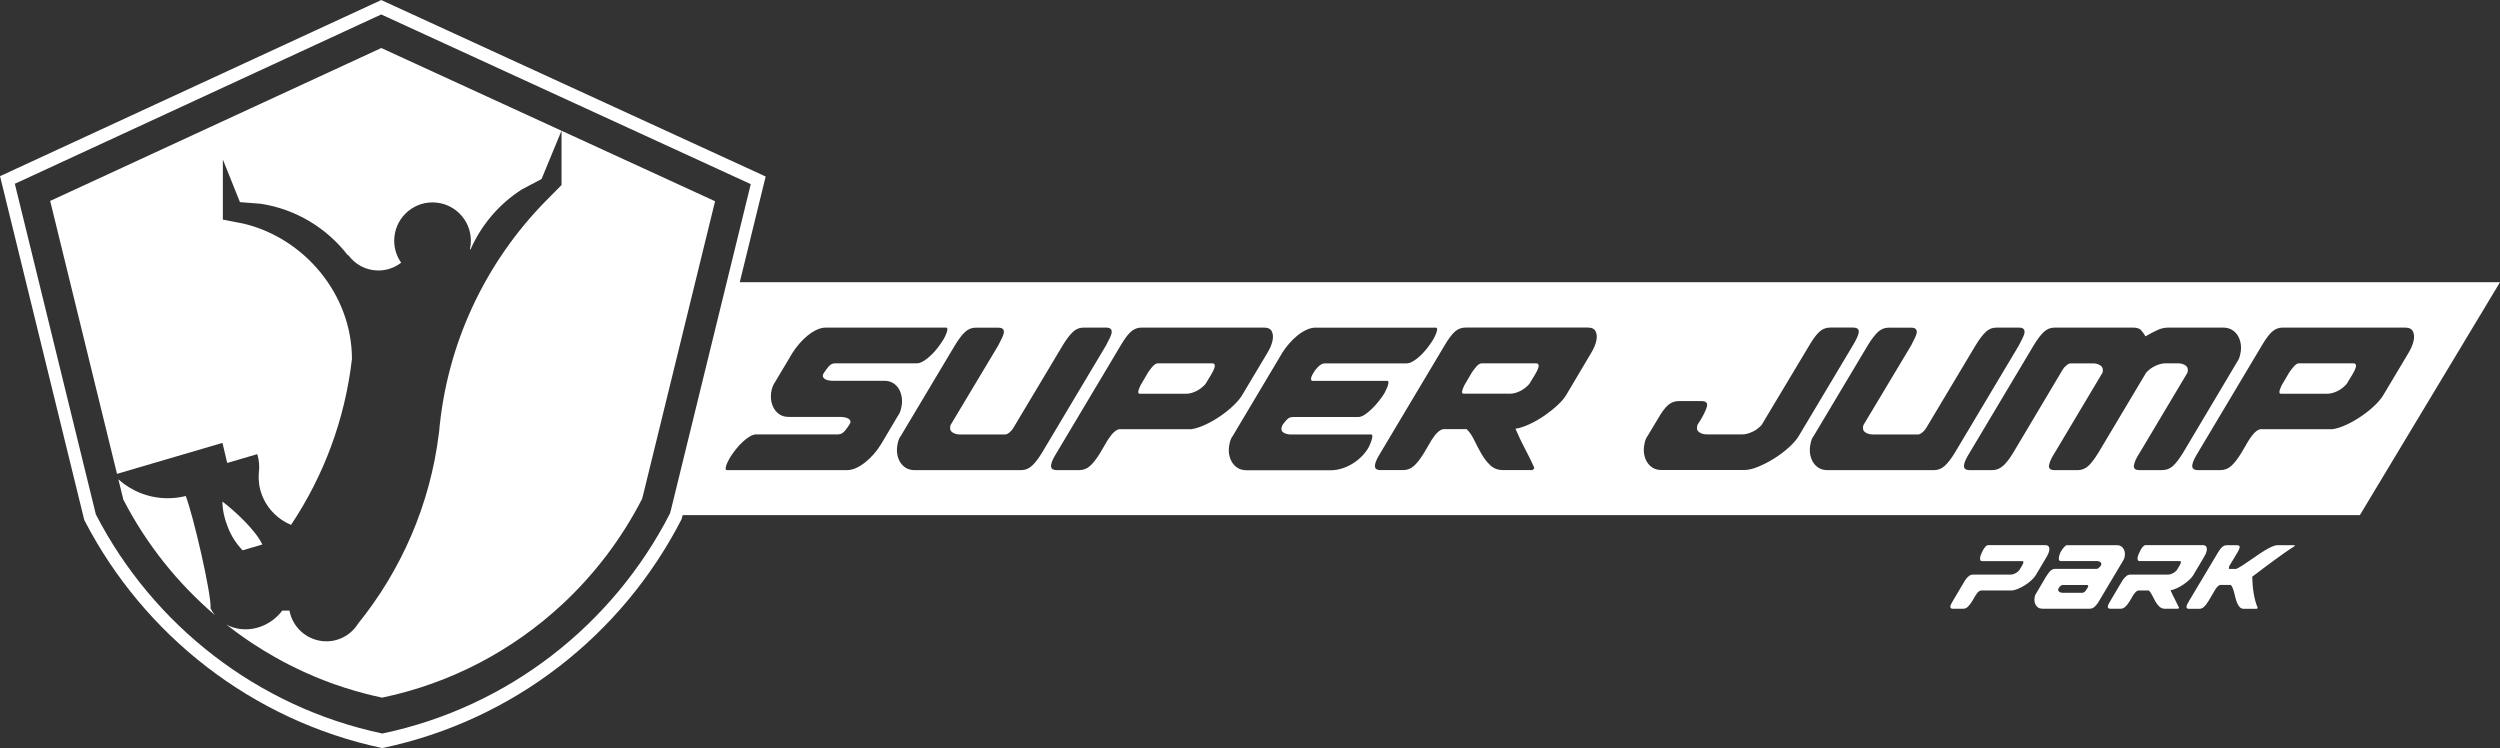 <svg viewBox="0 0 720 215.44" xmlns="http://www.w3.org/2000/svg" id="Layer_2">
  <rect x="0" y="0" width="720" height="215.44" fill="#333333" stroke="none"/>
  <defs>
    <style>
      .cls-1, .cls-2 {
        fill: #fff;
      }

      .cls-2 {
        fill-rule: evenodd;
      }
    </style>
  </defs>
  <g id="Layer_1-2">
    <g id="Super_Jump_Park_White">
      <path d="M330.64,107.28l-2.15,3.65c-.32.68-.52,1.18-.6,1.5-.16.64-.06.96.3.96h13.52c.8,0,1.69-.23,2.69-.69.99-.46,1.91-1.15,2.75-2.07l1.67-2.75c.2-.32.4-.69.6-1.11.2-.42.34-.79.42-1.11.12-.68-.12-1.02-.72-1.02h-15.73c-.44.04-.89.31-1.35.81-.46.5-.93,1.11-1.41,1.82ZM659.29,107.28l-2.15,3.65c-.32.68-.52,1.18-.6,1.5-.16.64-.06.96.3.96h13.52c.8,0,1.69-.23,2.69-.69,1-.46,1.91-1.15,2.75-2.07l1.68-2.75c.2-.32.4-.69.6-1.11.2-.42.34-.79.42-1.11.12-.68-.12-1.02-.72-1.02h-15.73c-.44.04-.89.31-1.34.81-.46.5-.93,1.11-1.41,1.82ZM421.15,112.42c-.16.64-.06.96.3.96h13.52c.8,0,1.7-.23,2.69-.69,1-.46,1.91-1.15,2.75-2.07l1.68-2.75c.2-.32.4-.69.6-1.1.2-.42.34-.79.42-1.11.12-.68-.12-1.02-.72-1.02h-15.73c-.44.04-.89.31-1.35.81-.46.5-.93,1.11-1.41,1.82l-2.15,3.65c-.32.68-.52,1.18-.6,1.5ZM253.6,128.15c-.56.92-1.22,1.8-1.97,2.66-.76.86-1.56,1.62-2.4,2.3-.84.68-1.7,1.23-2.6,1.65-.9.42-1.77.63-2.6.63h-34.7c-.32,0-.42-.28-.3-.84.08-.44.26-.95.54-1.52.28-.58.5-.99.66-1.23.44-.72.97-1.47,1.59-2.27.62-.8,1.28-1.52,1.98-2.18.7-.66,1.39-1.2,2.09-1.62.7-.42,1.35-.63,1.94-.63h23.57c.72,0,1.36-.35,1.95-1.05.58-.7,1.04-1.37,1.4-2,.04-.04.1-.18.18-.42.08-.44-.15-.81-.69-1.11-.54-.3-1.39-.45-2.54-.45h-14.54c-1.04,0-1.91-.23-2.6-.69-.7-.46-1.25-1.05-1.67-1.77-.42-.72-.69-1.52-.81-2.42-.12-.9-.08-1.8.12-2.72.24-1.04.56-1.81.96-2.33l5.09-8.55c.56-.88,1.21-1.75,1.97-2.63.76-.88,1.56-1.65,2.39-2.33.84-.68,1.71-1.23,2.6-1.65.9-.42,1.76-.63,2.6-.63h34.69c.32,0,.42.28.3.84-.08.44-.26.95-.54,1.53-.28.58-.5.99-.66,1.22-.44.72-.97,1.48-1.58,2.27-.62.8-1.28,1.53-1.98,2.18-.7.66-1.4,1.2-2.09,1.62-.7.42-1.35.63-1.94.63h-23.57c-.72,0-1.35.35-1.91,1.05-.56.7-1.04,1.36-1.43,2l-.12.36c-.08.44.13.82.63,1.14.5.32,1.32.48,2.48.48h14.6c1,0,1.86.23,2.57.69.72.46,1.28,1.05,1.68,1.76.4.72.66,1.54.78,2.45.12.92.08,1.81-.12,2.69-.2,1.04-.5,1.82-.9,2.33l-5.08,8.56ZM328.79,94.35h35.29c1.12,0,1.85.37,2.21,1.11.36.74.42,1.64.18,2.72-.24,1.08-.72,2.21-1.44,3.41l-7.36,12.32c-.56.92-1.39,1.89-2.48,2.93-1.1,1.04-2.32,2.03-3.68,2.96-1.36.94-2.77,1.76-4.25,2.45-1.48.7-2.83,1.15-4.07,1.35h-20.76c-1.04.12-2.19,1.2-3.47,3.23l-2.03,3.47c-1.04,1.72-2.01,2.99-2.93,3.83-.92.84-1.95,1.26-3.11,1.26h-6.58c-1.28,0-1.79-.56-1.56-1.68.08-.44.26-.94.54-1.5.28-.56.64-1.2,1.08-1.91l18.42-30.87c1.08-1.83,2.05-3.14,2.93-3.92.88-.78,1.89-1.17,3.05-1.17ZM657.43,94.35h35.29c1.11,0,1.85.37,2.21,1.11.36.74.42,1.64.18,2.72-.24,1.08-.72,2.21-1.43,3.41l-7.36,12.32c-.56.92-1.39,1.89-2.48,2.93-1.1,1.04-2.32,2.03-3.68,2.96-1.35.94-2.77,1.76-4.24,2.45-1.48.7-2.83,1.15-4.07,1.35h-20.76c-1.04.12-2.19,1.2-3.47,3.23l-2.03,3.47c-1.04,1.72-2.01,2.99-2.93,3.83-.92.84-1.95,1.26-3.11,1.26h-6.58c-1.28,0-1.8-.56-1.55-1.68.08-.44.26-.94.54-1.5.28-.56.64-1.2,1.07-1.91l18.42-30.87c1.08-1.83,2.05-3.14,2.93-3.92.88-.78,1.89-1.17,3.05-1.17ZM459.55,95.46c.36.74.42,1.64.18,2.72-.24,1.08-.72,2.21-1.44,3.41l-7.24,12.2c-.56.92-1.39,1.9-2.51,2.93-1.12,1.04-2.35,2.02-3.71,2.96-1.36.94-2.77,1.76-4.25,2.45-1.48.7-2.85,1.15-4.13,1.35.88,2.03,1.79,3.94,2.72,5.71.94,1.78,1.85,3.62,2.72,5.54l-.12.24c-.24.28-.4.42-.48.42h-8.43c-1.47,0-2.7-.47-3.68-1.41-.98-.94-1.84-2.05-2.57-3.35-.74-1.3-1.43-2.6-2.06-3.92-.64-1.32-1.36-2.35-2.15-3.11h-6.7c-1.04.12-2.19,1.2-3.47,3.23l-2.03,3.47c-1.04,1.72-2.01,2.99-2.93,3.83-.92.84-1.96,1.26-3.11,1.26h-6.58c-1.28,0-1.79-.56-1.55-1.68.08-.44.26-.94.54-1.5.28-.56.64-1.2,1.08-1.91l18.42-30.87c1.08-1.83,2.05-3.14,2.93-3.92.88-.78,1.89-1.17,3.05-1.17h35.29c1.12,0,1.86.37,2.21,1.11ZM576.92,134.13c-.92.84-1.95,1.26-3.11,1.26h-6.58c-1.28,0-1.79-.56-1.55-1.68.08-.44.26-.94.54-1.5.28-.56.64-1.2,1.08-1.91l18.42-30.87c1.04-1.71,2-2.99,2.9-3.83.9-.84,1.92-1.25,3.08-1.25h22.61c1.08,0,1.83.23,2.27.69.44.46.88,1.07,1.32,1.82,1.32-.76,2.47-1.36,3.47-1.82,1-.46,2.01-.69,3.05-.69h15.85c1,0,1.85.22,2.57.66.72.44,1.29,1.02,1.7,1.74.42.72.69,1.53.81,2.42.12.9.08,1.79-.12,2.66-.2,1.04-.5,1.82-.9,2.33l-15.55,26.14c-1.12,1.83-2.12,3.14-2.99,3.92-.88.78-1.9,1.17-3.05,1.17h-6.58c-1.28,0-1.8-.52-1.55-1.56.2-.96.75-2.13,1.68-3.53l13.7-22.97.06-.24c.16-.84-.05-1.46-.63-1.85-.58-.4-1.27-.6-2.07-.6h-3.77c-.8,0-1.72.23-2.75.69-1.04.46-1.95,1.13-2.75,2.01l-13.7,22.97c-1.12,1.83-2.11,3.14-2.99,3.92-.88.78-1.89,1.17-3.05,1.17h-6.58c-1.32,0-1.85-.52-1.61-1.56.2-.96.76-2.13,1.67-3.53l13.7-22.97.06-.24c.16-.84-.06-1.46-.66-1.85-.6-.4-1.3-.6-2.09-.6h-6.52c-.32,0-.71.19-1.17.57-.46.38-.81.77-1.05,1.17l-14.24,23.93c-1.04,1.72-2.01,2.99-2.93,3.83ZM488.86,122.41l-.06.24c-.2.84,0,1.46.6,1.85.6.4,1.29.6,2.09.6h10.35c.8,0,1.71-.23,2.75-.69,1.04-.46,1.95-1.13,2.75-2.01l13.76-22.97c1.08-1.83,2.05-3.14,2.93-3.92.88-.78,1.89-1.17,3.05-1.17h6.58c1.32,0,1.85.54,1.62,1.61-.16.76-.7,1.92-1.62,3.47l-15.61,26.14c-.56.96-1.46,2.01-2.72,3.17-1.26,1.16-2.65,2.22-4.19,3.2-1.54.98-3.09,1.79-4.67,2.45-1.58.66-2.98.99-4.22.99h-23.69c-1.04,0-1.9-.22-2.6-.66-.7-.44-1.26-1.02-1.67-1.73-.42-.72-.69-1.52-.81-2.39-.12-.88-.08-1.77.12-2.69.16-1,.46-1.77.9-2.33l2.99-4.97c1.04-1.83,2-3.14,2.9-3.92.9-.78,1.92-1.17,3.08-1.17h6.58c1.27,0,1.79.52,1.55,1.55-.2.8-.74,1.97-1.61,3.53l-1.14,1.79ZM308.96,95.61c.9-.84,1.92-1.26,3.08-1.26h6.52c1.28,0,1.79.56,1.56,1.68-.12.56-.64,1.7-1.56,3.41l-18.42,30.87c-1.04,1.72-2.01,2.99-2.93,3.83-.92.84-1.95,1.26-3.11,1.26h-30.63c-1.04,0-1.9-.22-2.6-.66-.7-.44-1.26-1.02-1.68-1.73-.42-.72-.69-1.52-.81-2.39-.12-.88-.08-1.77.12-2.69.16-1,.46-1.77.9-2.33l15.61-26.14c1.04-1.71,2-2.99,2.9-3.83.9-.84,1.92-1.26,3.08-1.26h6.52c1.28,0,1.79.56,1.55,1.68-.12.56-.64,1.7-1.55,3.41l-13.76,22.97-.06.24c-.2.84,0,1.46.6,1.85.6.4,1.3.6,2.09.6h13.16c.32,0,.71-.19,1.17-.57.46-.38.81-.77,1.05-1.17l14.3-23.92c1.04-1.71,2-2.99,2.9-3.83ZM571.86,95.61c.9-.84,1.92-1.26,3.08-1.26h6.52c1.28,0,1.79.56,1.56,1.68-.12.56-.64,1.7-1.56,3.41l-18.42,30.87c-1.04,1.72-2.01,2.99-2.93,3.83-.92.84-1.95,1.26-3.11,1.26h-30.63c-1.04,0-1.91-.22-2.6-.66-.7-.44-1.26-1.02-1.67-1.73-.42-.72-.69-1.52-.81-2.39-.12-.88-.08-1.77.12-2.69.16-1,.46-1.77.9-2.33l15.61-26.14c1.04-1.71,2.01-2.99,2.9-3.83.9-.84,1.92-1.26,3.08-1.26h6.52c1.27,0,1.79.56,1.55,1.68-.12.56-.64,1.7-1.55,3.41l-13.76,22.97-.06.24c-.2.84,0,1.46.6,1.85.6.4,1.3.6,2.09.6h13.16c.32,0,.71-.19,1.17-.57.46-.38.81-.77,1.05-1.17l14.3-23.92c1.04-1.71,2-2.99,2.9-3.83ZM369.29,101.59c.56-.88,1.21-1.75,1.97-2.63.76-.87,1.56-1.65,2.4-2.33.84-.68,1.7-1.22,2.6-1.64.9-.42,1.77-.63,2.6-.63h34.69c.32,0,.42.28.3.84-.08.44-.26.95-.54,1.53-.28.58-.5.99-.66,1.23-.44.72-.97,1.48-1.59,2.27-.62.8-1.28,1.53-1.98,2.18-.7.66-1.39,1.2-2.09,1.62-.7.42-1.35.63-1.94.63h-23.57c-.36,0-.71.11-1.05.33-.34.22-.67.5-.99.84-.32.34-.61.7-.87,1.08-.26.38-.47.73-.63,1.04-.08.2-.15.36-.21.48-.06.12-.09.22-.09.3-.08.24-.09.46-.03.66.06.2.21.3.45.3h21.47c.32,0,.42.28.3.84-.08.44-.26.95-.54,1.52-.28.58-.48.99-.6,1.23-.44.72-.98,1.48-1.61,2.27-.64.8-1.31,1.54-2,2.21-.7.68-1.39,1.24-2.06,1.68-.68.44-1.3.66-1.85.66h-18.79c-.64,0-1.16.19-1.58.57-.42.38-.91.97-1.47,1.76l-.24.66c-.16.72.06,1.24.66,1.56.6.32,1.26.48,1.98.48h23.21c.28,0,.36.34.24,1.02-.12.52-.31,1.09-.57,1.71-.26.62-.47,1.05-.63,1.29-.56.92-1.25,1.77-2.06,2.54-.82.78-1.7,1.45-2.66,2-.96.56-1.95.99-2.99,1.29-1.04.3-2.03.45-2.99.45h-24.23c-1.04,0-1.9-.22-2.6-.66-.7-.44-1.26-1.02-1.68-1.73-.42-.72-.69-1.52-.81-2.39-.12-.88-.08-1.77.12-2.69.16-1,.46-1.77.9-2.33l14.29-23.99ZM211.51,81.28h508.49l-40.36,67.08H195.7l15.81-67.08Z" class="cls-2"></path>
      <path d="M566.75,174.76c-.41.37-.87.56-1.39.56h-2.94c-.57,0-.8-.25-.7-.75.03-.2.11-.42.24-.67.12-.25.28-.53.48-.85l3.52-5.96c.41-.57.79-.98,1.13-1.23.35-.25.73-.37,1.16-.37h10.84c.36,0,.76-.1,1.2-.31.45-.2.85-.51,1.23-.92l.75-1.23c.09-.14.18-.3.27-.49.09-.19.15-.35.19-.49.05-.3-.05-.45-.32-.45h-11.56c-.3,0-.48-.12-.55-.36-.06-.24-.06-.54.01-.89.03-.16.12-.42.27-.79.14-.36.32-.73.52-1.11.21-.37.44-.71.69-1,.26-.29.51-.44.76-.44h16.53c.5,0,.83.17.99.49.16.33.19.73.08,1.22-.11.48-.32.99-.64,1.52l-3.23,5.45c-.25.43-.66.9-1.22,1.41-.56.52-1.18.99-1.87,1.43-.69.44-1.38.8-2.08,1.09-.7.29-1.33.44-1.88.44h-8.68c-.52.04-1.05.52-1.6,1.44l-.91,1.55c-.46.76-.9,1.33-1.31,1.71" class="cls-1"></path>
      <path d="M604.57,173.05c-.28.46-.55.84-.79,1.13-.24.29-.47.52-.69.69-.22.17-.44.29-.64.35-.2.06-.4.09-.57.09h-13.67c-.46,0-.85-.1-1.16-.29-.31-.19-.56-.45-.75-.77-.19-.32-.31-.68-.36-1.07-.05-.39-.03-.79.05-1.2.07-.45.2-.79.4-1.04l2.86-4.84c.5-.82.94-1.4,1.33-1.75.39-.35.85-.52,1.36-.52h11.96c.16,0,.34-.09.53-.28.2-.19.36-.35.51-.49l.19-.32.02-.05c.07-.36,0-.62-.24-.79-.23-.17-.51-.27-.83-.31h-10.55c-.3,0-.48-.12-.55-.36-.06-.24-.06-.54.01-.89.07-.28.16-.57.25-.85.1-.28.25-.58.44-.88.05-.09.14-.22.27-.4.12-.18.26-.36.41-.53.15-.18.31-.34.47-.47.16-.14.29-.2.4-.2h14.45c.45,0,.83.1,1.15.29.32.2.58.46.76.78.19.32.31.68.36,1.08s.03.8-.05,1.19c-.09.47-.22.81-.4,1.04l-6.95,11.67ZM593.45,168.73c-.21.17-.35.33-.44.49l-.24.4c-.07.36.03.63.3.82.26.19.57.28.91.28h5.85c.07,0,.22-.07.44-.21.22-.14.39-.31.49-.51l.51-.8c.05-.07.1-.18.13-.32.05-.21-.05-.35-.32-.4h-7.1c-.14,0-.32.08-.52.25" class="cls-1"></path>
      <path d="M627.78,161.59h-11.57c-.3,0-.48-.12-.55-.36-.06-.24-.06-.54.01-.89.04-.16.12-.42.27-.79.14-.36.32-.73.52-1.11.21-.37.44-.71.69-1,.26-.29.51-.44.76-.44h16.53c.5,0,.83.17.99.49.16.33.19.74.08,1.22-.11.48-.32.99-.64,1.52l-3.23,5.45c-.25.41-.62.85-1.12,1.31-.5.46-1.05.9-1.66,1.32-.6.42-1.24.78-1.9,1.09-.66.31-1.27.51-1.84.6.39.91.8,1.76,1.22,2.55.42.79.82,1.61,1.22,2.47l-.05.11c-.1.12-.18.19-.21.19h-3.77c-.66,0-1.21-.21-1.64-.63-.44-.42-.82-.92-1.15-1.5-.33-.58-.64-1.16-.92-1.75-.29-.59-.6-1.05-.96-1.39h-2.99c-.46.05-.98.53-1.55,1.44l-.91,1.55c-.46.76-.9,1.33-1.31,1.71-.41.37-.87.56-1.39.56h-2.94c-.57,0-.8-.25-.69-.75.03-.2.12-.42.24-.67.12-.25.28-.53.48-.85l3.53-5.96c.41-.57.79-.98,1.13-1.23.35-.25.73-.37,1.16-.37h10.84c.36,0,.76-.1,1.2-.31.44-.2.86-.51,1.23-.92l.75-1.23c.09-.14.18-.31.27-.49.09-.19.15-.35.19-.49.05-.3-.05-.45-.32-.45" class="cls-1"></path>
      <path d="M641.95,163.4c-.09.3-.04.46.13.46h1.92c.52-.23,1.11-.56,1.78-.99.67-.43,1.36-.9,2.09-1.4.73-.51,1.48-1.03,2.26-1.56.78-.53,1.52-1.02,2.23-1.44.71-.43,1.37-.78,1.99-1.05.61-.28,1.15-.41,1.59-.41h4.94s.04.04.03.11l-.03.08-.08.11c-1.02.64-2.04,1.33-3.09,2.07-1.04.74-2.08,1.49-3.11,2.24-1.03.76-2.05,1.52-3.06,2.28-1.01.77-1.97,1.5-2.9,2.19.02.75.06,1.52.12,2.31.06.79.15,1.58.28,2.36.12.78.28,1.54.48,2.27.2.73.43,1.4.69,2l-.05.11c-.11.12-.18.19-.21.19h-3.74c-.45,0-.81-.14-1.1-.41-.28-.28-.53-.63-.73-1.07s-.37-.92-.51-1.44c-.13-.53-.26-1.05-.39-1.56-.13-.52-.27-.99-.43-1.41-.16-.43-.35-.76-.59-.99h-3.04c-.46.09-.96.57-1.49,1.44l-1.87,3.18c-.46.77-.9,1.33-1.31,1.71-.41.37-.87.56-1.39.56h-2.94c-.57,0-.8-.25-.69-.75.03-.2.11-.42.24-.67.12-.25.28-.53.48-.85l8.22-13.78c.48-.82.92-1.4,1.31-1.75.39-.35.85-.52,1.36-.52h2.94c.59,0,.83.24.72.72-.07.34-.31.86-.72,1.55l-2.11,3.5c-.11.14-.19.36-.24.64" class="cls-1"></path>
      <path d="M161.71,37.65l-5.74,13.91-5.66,2.98c-6.5,4.16-11.68,10.18-14.8,17.31l-.18-.04c.18-.79.28-1.62.28-2.48,0-6.09-4.94-11.04-11.04-11.04s-11.04,4.94-11.04,11.04c0,2.37.74,4.54,2.01,6.33l-.25.17c-1.77,1.3-3.96,2.07-6.32,2.07-3.56,0-6.72-1.75-8.65-4.43l-.11.09c-6.05-7.85-14.98-13.36-25.21-14.89l-5.89-.45-4.93-12.29v17.32l5.85,1.13c17.52,4.1,31.31,20.32,31.33,38.96v.04c-2.02,17.53-8.2,33.81-17.54,47.78l-.04-.02c-1.72-.71-3.36-1.77-4.78-3.17-3.33-3.25-4.82-7.63-4.45-11.77.24-1.86.07-3.71-.45-5.41l-8.66,2.54-1.37-5.78-30.37,8.92L14.44,57.83l.23-.06L109.38,14.03l.39-.22,51.93,23.84ZM64.05,144.45c.03,2.43.59,4.97,1.66,7.61,1,2.48,2.43,4.64,4.16,6.43l5.68-1.67c-1.82-4.01-7.97-9.74-11.5-12.37ZM34.09,138.05c3.78,3.38,8.76,5.44,14.23,5.44,1.78,0,3.52-.22,5.17-.64,2.12,5.4,7.43,28.18,7.16,32.38l.39.71c.26.42.56.84.88,1.23-10.76-9.18-19.72-20.41-26.29-33.08l-.1-.18-1.44-5.86ZM161.74,37.66l43.95,20.18.25.12-8.98,36.65-11.78,48.09-.27.99c-5.88,11.45-13.69,21.73-23.02,30.39-14.22,13.21-31.96,22.67-51.71,26.81l-.19.02c-.98-.21-1.96-.43-2.93-.67l-2.18-.55-2.85-.79-2.87-.88-2.55-.86-1.4-.5-2.14-.81-2.4-.97-3.11-1.36c-1.21-.55-2.41-1.13-3.6-1.72l-.59-.3-2.01-1.05-2.26-1.25-2.9-1.7c-.9-.55-1.8-1.11-2.69-1.69l-1.2-.78-1.86-1.27-2.1-1.5-2.67-2.01-.46-.36c4.57,2.45,10.63,1.56,14.78-2.56.48-.47.91-.96,1.29-1.47h2.08c.79,4.48,4.53,8.15,9.28,8.75,4.27.55,8.28-1.51,10.42-4.94,12.45-15.39,20.8-34.25,23.33-54.91h.02c2.2-25.91,13.47-49.22,30.63-66.75l4.67-4.72v-15.63Z" class="cls-1"></path>
      <path d="M220.22,50.7L109.78,0l-.49.25L.26,50.62l-.26.07,24.28,99.12.12.2c17.09,32.98,48.28,57.49,85.62,65.42l.22-.02c37.65-7.91,68.96-32.57,86.05-65.87l.31-1.13,23.91-97.58-.29-.13ZM193.24,146.82l-.3,1.09c-16.42,32-46.53,55.72-82.71,63.32h-.21c-35.89-7.61-65.88-31.17-82.3-62.87l-.11-.2L4.26,52.89l.25-.07L109.47,4.31l.31-.15,106.16,48.74.28.13-22.98,93.79Z" class="cls-1"></path>
    </g>
  </g>
</svg>